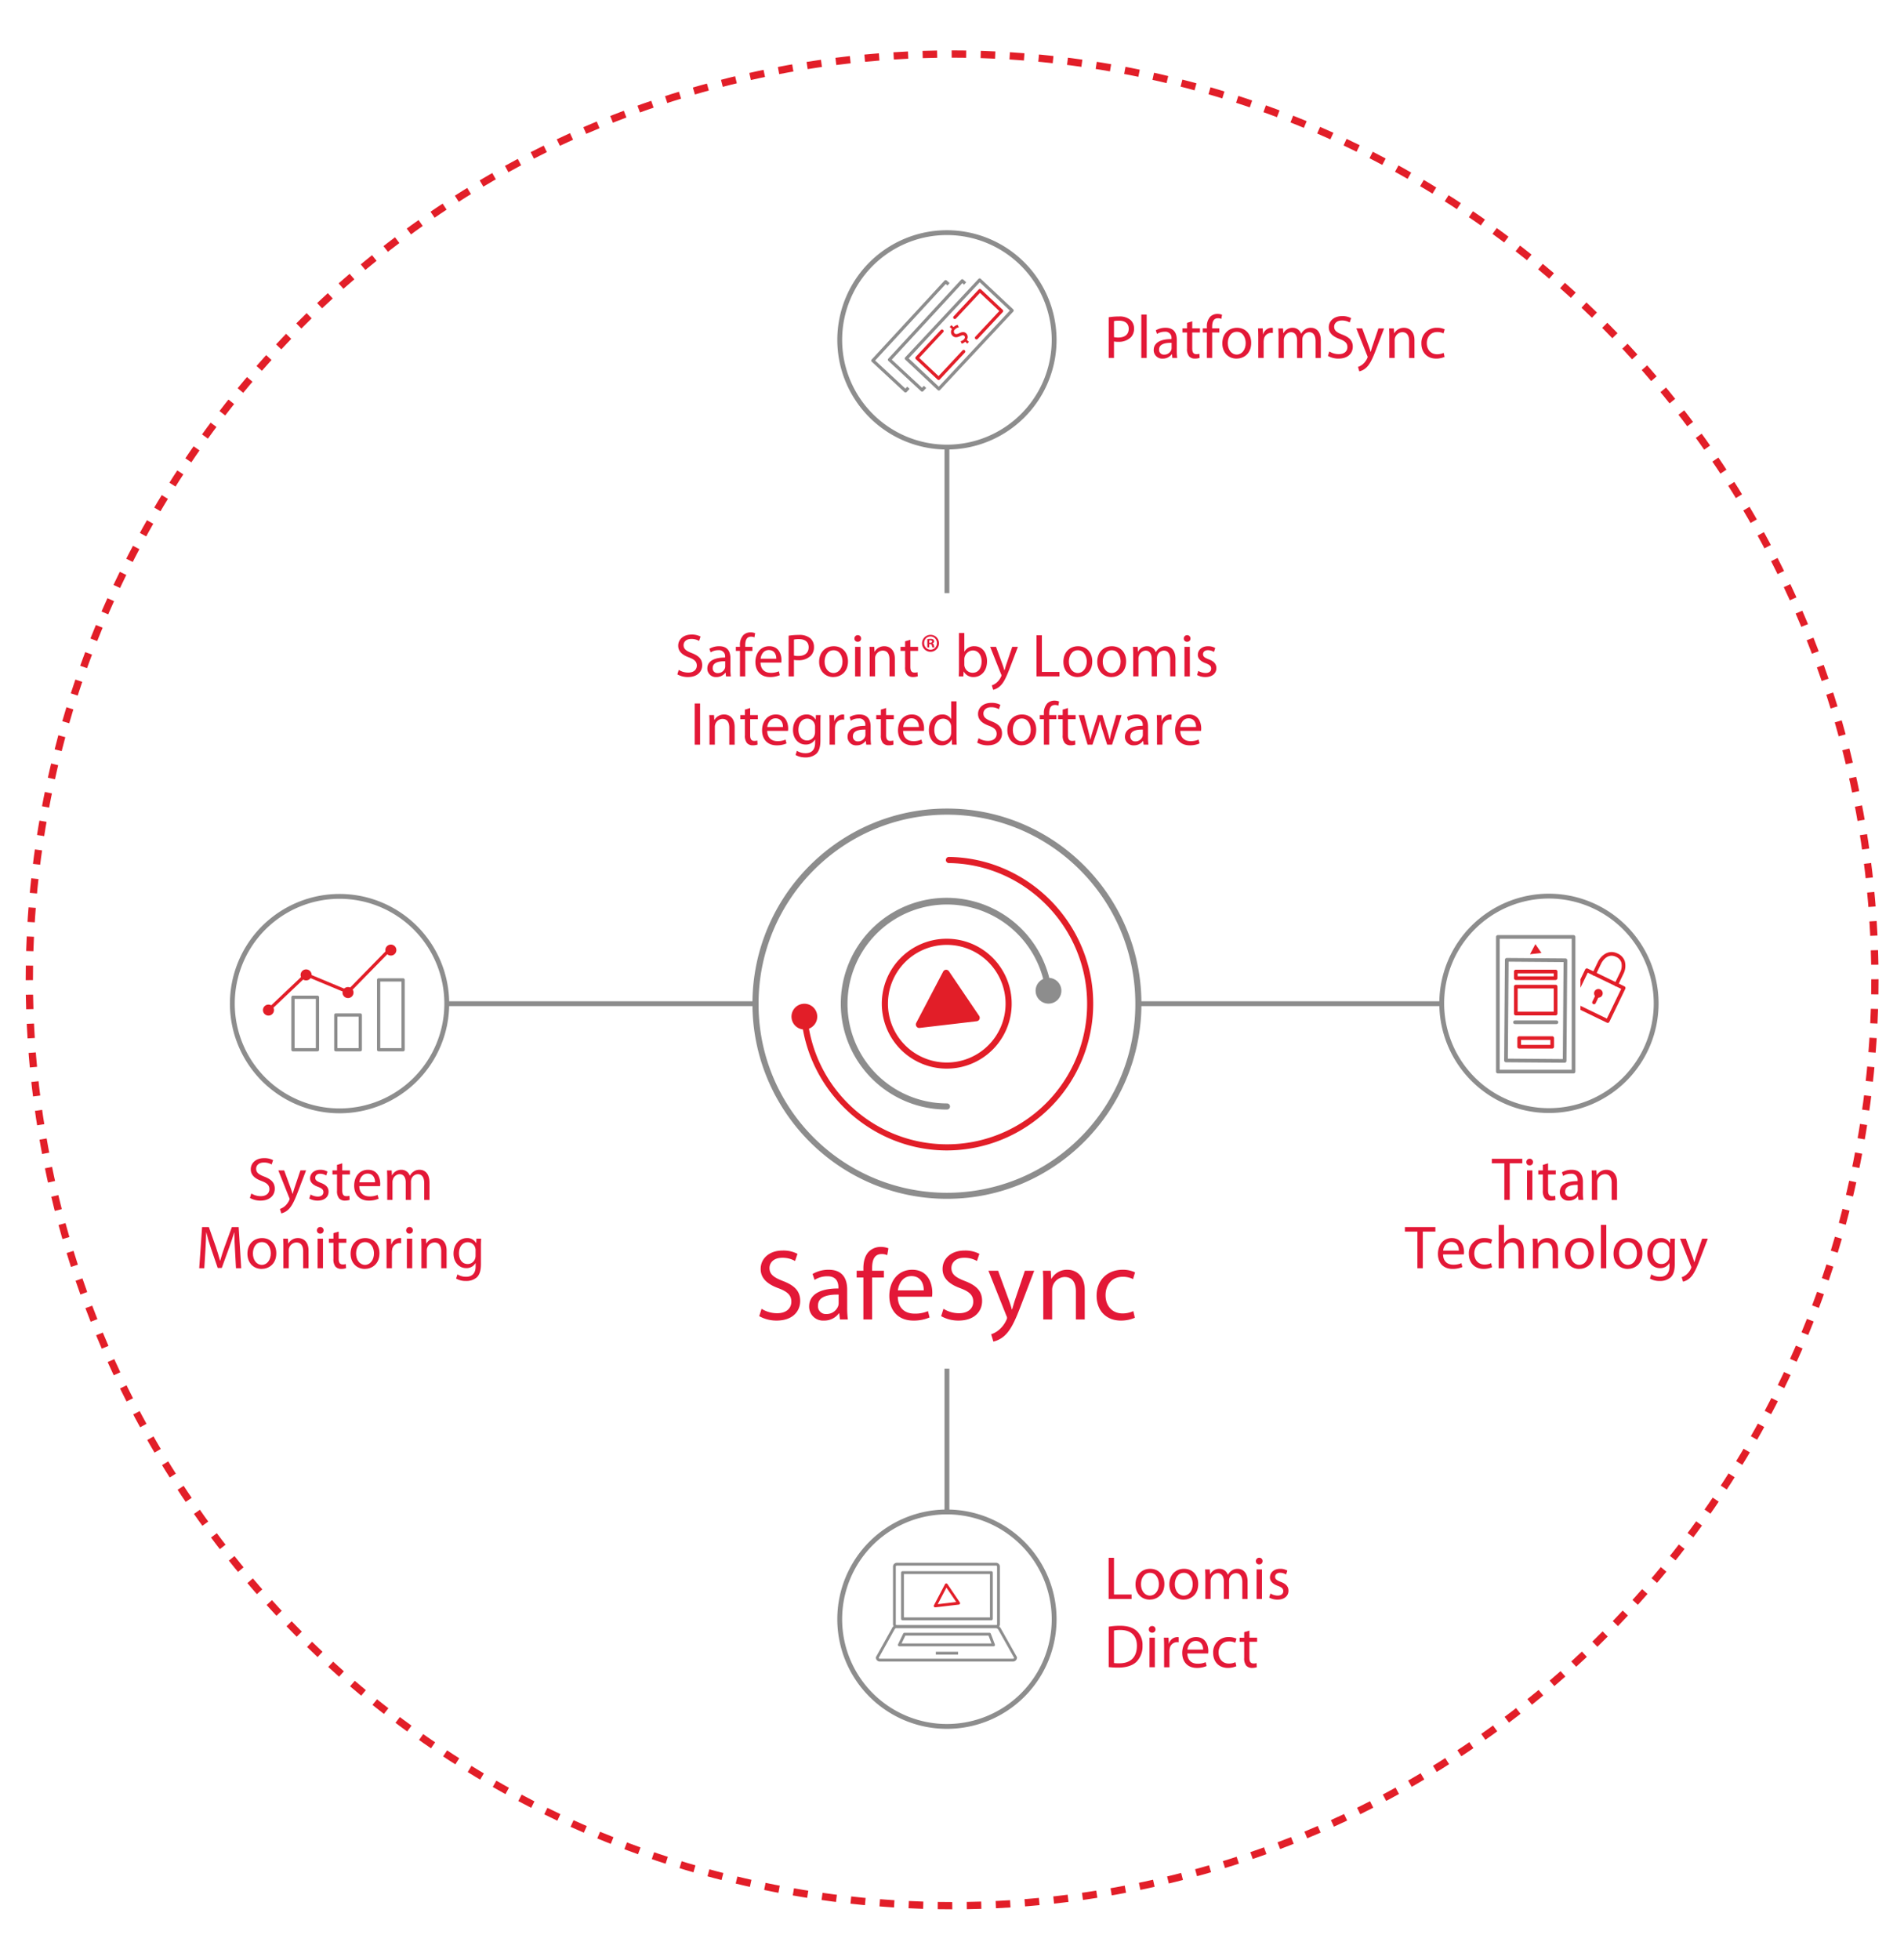 <svg xmlns="http://www.w3.org/2000/svg" xmlns:xlink="http://www.w3.org/1999/xlink" width="787" height="810" viewBox="0 0 787 810"><defs><style>.a{clip-path:url(#b);}.b,.f{fill:none;stroke-miterlimit:10;}.b{stroke:#e21e28;stroke-width:3px;stroke-dasharray:6 6;}.c{fill:#e31837;}.d{fill:#8d8d8d;}.e{fill:#e21e28;}.f{stroke:#8d8d8d;stroke-width:2px;}</style><clipPath id="b"><rect width="787" height="810"/></clipPath></defs><g id="a" class="a"><g transform="translate(-381.918 -58.295)"><ellipse class="b" cx="381.425" cy="382.597" rx="381.425" ry="382.597" transform="translate(394.043 80.63)"/><g transform="translate(695.746 573.587)"><path class="c" d="M493.516,266.169A12.25,12.25,0,0,0,499.963,268c3.7,0,5.865-1.954,5.865-4.78,0-2.582-1.5-4.119-5.283-5.534-4.575-1.663-7.4-4.076-7.4-7.984,0-4.367,3.62-7.61,9.065-7.61a12.543,12.543,0,0,1,6.155,1.372l-1,2.952a10.4,10.4,0,0,0-5.283-1.332c-3.828,0-5.283,2.288-5.283,4.2,0,2.621,1.706,3.908,5.573,5.408,4.738,1.828,7.111,4.116,7.111,8.232,0,4.327-3.16,8.112-9.775,8.112a14.466,14.466,0,0,1-7.151-1.831Z" transform="translate(-492.561 -240.592)"/><path class="c" d="M515.016,260.4a33.733,33.733,0,0,0,.291,4.823h-3.286l-.291-2.536H511.6a7.5,7.5,0,0,1-6.153,3,5.737,5.737,0,0,1-6.155-5.782c0-4.866,4.324-7.527,12.1-7.485V252c0-1.623-.456-4.661-4.572-4.618a9.7,9.7,0,0,0-5.283,1.5l-.83-2.453a13.045,13.045,0,0,1,6.655-1.749c6.152,0,7.65,4.2,7.65,8.2Zm-3.537-5.448c-3.99-.086-8.526.625-8.526,4.532a3.208,3.208,0,0,0,3.412,3.494,5.084,5.084,0,0,0,4.952-3.369,4.193,4.193,0,0,0,.162-1.167Z" transform="translate(-478.669 -235.244)"/><path class="c" d="M508.49,271.584V254.242h-2.784v-2.787h2.784V250.5c0-2.827.668-5.405,2.331-7.028a7,7,0,0,1,4.909-1.871,8.3,8.3,0,0,1,3.118.582l-.5,2.83a5.256,5.256,0,0,0-2.331-.459c-3.117,0-3.908,2.7-3.908,5.822v1.081h4.866v2.787H512.11v17.343Z" transform="translate(-465.451 -241.6)"/><path class="c" d="M513.616,255.829c.08,4.949,3.2,6.985,6.9,6.985a13.1,13.1,0,0,0,5.57-1.038l.668,2.621a16.412,16.412,0,0,1-6.737,1.289c-6.2,0-9.9-4.119-9.9-10.189s3.577-10.816,9.442-10.816c6.612,0,8.317,5.739,8.317,9.441a9,9,0,0,1-.123,1.706Zm10.728-2.621c.04-2.288-.955-5.9-5.074-5.9-3.742,0-5.323,3.369-5.616,5.9Z" transform="translate(-456.349 -235.244)"/><path class="c" d="M518.072,266.169A12.247,12.247,0,0,0,524.515,268c3.7,0,5.865-1.954,5.865-4.78,0-2.582-1.495-4.119-5.28-5.534-4.575-1.663-7.4-4.076-7.4-7.984,0-4.367,3.617-7.61,9.065-7.61a12.52,12.52,0,0,1,6.152,1.372l-1,2.952a10.38,10.38,0,0,0-5.28-1.332c-3.828,0-5.283,2.288-5.283,4.2,0,2.621,1.706,3.908,5.57,5.408,4.741,1.828,7.114,4.116,7.114,8.232,0,4.327-3.164,8.112-9.775,8.112a14.479,14.479,0,0,1-7.154-1.831Z" transform="translate(-441.925 -240.592)"/><path class="c" d="M527.489,244.818l4.367,11.9c.5,1.329,1,2.909,1.329,4.116h.086c.374-1.207.787-2.747,1.286-4.2l3.993-11.812h3.871l-5.491,14.35c-2.621,6.9-4.41,10.4-6.906,12.6a10.358,10.358,0,0,1-4.489,2.327l-.916-3.038a9.56,9.56,0,0,0,3.2-1.788A11.5,11.5,0,0,0,530.9,265.2a2.592,2.592,0,0,0,.294-.873,2.54,2.54,0,0,0-.294-.952l-7.4-18.552Z" transform="translate(-428.762 -234.963)"/><path class="c" d="M531.005,250.546c0-2.119-.04-3.782-.162-5.448h3.24l.211,3.329h.083a7.452,7.452,0,0,1,6.655-3.745c2.784,0,7.111,1.666,7.111,8.569v11.977h-3.66v-11.6c0-3.243-1.206-5.944-4.661-5.944a5.357,5.357,0,0,0-5.154,5.445v12.1h-3.663Z" transform="translate(-413.607 -235.244)"/><path class="c" d="M553.9,264.523a14.184,14.184,0,0,1-5.782,1.164c-6.07,0-10.023-4.119-10.023-10.274,0-6.2,4.242-10.731,10.813-10.731a11.5,11.5,0,0,1,5.074,1.084l-.83,2.787a8.991,8.991,0,0,0-4.245-.959c-4.618,0-7.111,3.451-7.111,7.613,0,4.655,2.992,7.527,6.985,7.527a10.435,10.435,0,0,0,4.493-.959Z" transform="translate(-398.653 -235.244)"/></g><rect class="d" width="9.178" height="1.174" transform="translate(768.737 740.895)"/><g transform="translate(729.01 623.894)"><path class="e" d="M521.335,288.729l-3.6,6.869,7.647-.9ZM516.7,296.9a.582.582,0,0,1-.481-.257.606.606,0,0,1-.034-.606l4.572-8.713a.574.574,0,0,1,.989-.058l5.126,7.573a.6.6,0,0,1,.052.579.579.579,0,0,1-.462.34l-9.7,1.136-.064.006" transform="translate(-477.233 -198.253)"/><path class="d" d="M512.869,304.458h35.57V286.537h-35.57Zm36.149,1.176H512.29a.586.586,0,0,1-.582-.585v-19.1a.587.587,0,0,1,.582-.588h36.728a.584.584,0,0,1,.579.588v19.1a.584.584,0,0,1-.579.585" transform="translate(-486.336 -201.653)"/><g transform="translate(0 59.221)"><path class="d" d="M512.165,285.4a.4.4,0,0,0-.4.4v23.829a.4.4,0,0,0,.4.4h41.07a.394.394,0,0,0,.392-.4V285.8a.394.394,0,0,0-.392-.4Zm41.07,25.8h-41.07a1.563,1.563,0,0,1-1.55-1.574V285.8a1.563,1.563,0,0,1,1.55-1.577h41.07a1.565,1.565,0,0,1,1.55,1.577v23.829a1.565,1.565,0,0,1-1.55,1.574" transform="translate(-488.59 -263.217)"/><path class="d" d="M509.478,306.138a.48.48,0,0,0,.46.355H564.99a.478.478,0,0,0,.456-.355L558.961,294.6a1.432,1.432,0,0,0-1.044-.775H517.008c-.441,0-.686,0-1.109.772Zm55.513,1.531H509.937a1.645,1.645,0,0,1-1.632-1.657.594.594,0,0,1,.073-.291l6.514-11.7a2.11,2.11,0,0,1,2.116-1.369h40.908A2.531,2.531,0,0,1,559.959,294l6.587,11.717a.557.557,0,0,1,.077.291,1.645,1.645,0,0,1-1.632,1.657" transform="translate(-493.354 -245.839)"/><path class="d" d="M512.787,298.081h37.175l-1.231-3.234H514.343Zm38.017,1.173H511.859a.585.585,0,0,1-.521-.845L513.458,294a.577.577,0,0,1,.524-.331h35.151a.581.581,0,0,1,.542.377l1.669,4.407a.593.593,0,0,1-.064.548.577.577,0,0,1-.475.251" transform="translate(-487.222 -243.735)"/><path class="f" d="M592.056,321.816a44.316,44.316,0,1,1-44.316-44.451A44.388,44.388,0,0,1,592.056,321.816Z" transform="translate(-503.423 -277.365)"/></g><line class="f" y2="59.376" transform="translate(44.316)"/></g><g transform="translate(729.013 154.434)"><path class="d" d="M524.072,157.468a.655.655,0,0,1-.45-.178l-13.487-12.522a.654.654,0,0,1-.211-.459.665.665,0,0,1,.175-.478l30.082-32.6a.651.651,0,0,1,.46-.214.679.679,0,0,1,.478.175l1.176,1.1-.9.974-.689-.643-29.182,31.629,12.513,11.616.75-.812.974.9-1.2,1.3a.664.664,0,0,1-.484.211" transform="translate(-490.021 -91.764)"/><path class="d" d="M521.831,157.585a.648.648,0,0,1-.447-.178l-13.49-12.522a.663.663,0,0,1-.034-.937l30.079-32.6a.666.666,0,0,1,.937-.037l1.173,1.093-.9.977-.689-.643-29.182,31.626,12.513,11.619.753-.812.971.9-1.2,1.3a.656.656,0,0,1-.487.214" transform="translate(-494.642 -91.523)"/><path class="d" d="M526.275,157.252a.639.639,0,0,1-.45-.181l-13.411-12.6a.646.646,0,0,1-.208-.462.665.665,0,0,1,.175-.478l30.281-32.413a.662.662,0,0,1,.937-.034l13.41,12.6a.667.667,0,0,1,.031.94l-30.281,32.416a.639.639,0,0,1-.484.208m-12.47-13.3,12.443,11.7,29.375-31.445-12.446-11.7Z" transform="translate(-485.312 -91.995)"/><path class="e" d="M525.306,123.357a2.066,2.066,0,0,0-.251-2.689c-.879-.83-1.954-.49-2.977,0-.873.4-1.391.417-1.795.037a1.125,1.125,0,0,1,.125-1.635,2.979,2.979,0,0,1,1.467-.857l.169-.04-.511-1-.1.018a3.5,3.5,0,0,0-1.59.913l-.879-.821-.692.744.913.857a2.2,2.2,0,0,0,.272,2.824c.772.726,1.666.775,2.98.165,1.06-.481,1.47-.518,1.84-.171.3.279.441.818-.122,1.424a2.7,2.7,0,0,1-1.255.778l-.147.046.487,1,.11-.034a3.223,3.223,0,0,0,1.317-.784l.842.793.683-.735Z" transform="translate(-472.801 -79.059)"/><path class="e" d="M528.361,133.187a.648.648,0,0,1-.447-.178.664.664,0,0,1-.031-.94l9.916-10.614-8-7.521-9.919,10.617a.656.656,0,0,1-.934.031.666.666,0,0,1-.031-.937l10.372-11.1a.659.659,0,0,1,.934-.031l8.967,8.428a.662.662,0,0,1,.031.94l-10.369,11.1a.668.668,0,0,1-.49.208" transform="translate(-471.838 -89.055)"/><path class="e" d="M524.662,117.8a.638.638,0,0,1,.447.181.657.657,0,0,1,.031.937l-9.916,10.617,8,7.518,9.916-10.617a.664.664,0,0,1,.968.91l-10.372,11.1a.659.659,0,0,1-.934.031l-8.967-8.425a.67.67,0,0,1-.031-.94l10.369-11.1a.66.66,0,0,1,.49-.211" transform="translate(-482.385 -77.768)"/><path class="f" d="M592.05,149.184a44.313,44.313,0,1,1-44.313-44.454A44.382,44.382,0,0,1,592.05,149.184Z" transform="translate(-503.424 -104.73)"/><line class="f" y2="59.376" transform="translate(44.313 89.592)"/></g><g transform="translate(840.16 702.044)"><path class="c" d="M539.718,283.553h2.217v15.165H549.2v1.844h-9.484Z" transform="translate(-539.718 -283.532)"/><path class="c" d="M555.28,291.294c0,4.517-3.154,6.486-6.082,6.486-3.28,0-5.852-2.422-5.852-6.284,0-4.064,2.7-6.459,6.054-6.459C552.907,285.037,555.28,287.585,555.28,291.294Zm-9.665.129c0,2.674,1.513,4.692,3.684,4.692,2.119,0,3.709-1.994,3.709-4.744,0-2.07-1.035-4.667-3.656-4.667C546.751,286.7,545.615,289.125,545.615,291.422Z" transform="translate(-532.236 -280.471)"/><path class="c" d="M559.85,291.294c0,4.517-3.157,6.486-6.085,6.486-3.28,0-5.852-2.422-5.852-6.284,0-4.064,2.7-6.459,6.057-6.459C557.474,285.037,559.85,287.585,559.85,291.294Zm-9.668.129c0,2.674,1.513,4.692,3.684,4.692,2.122,0,3.709-1.994,3.709-4.744,0-2.07-1.035-4.667-3.656-4.667C551.318,286.7,550.182,289.125,550.182,291.422Z" transform="translate(-522.817 -280.471)"/><path class="c" d="M552.84,288.6c0-1.289-.052-2.3-.1-3.307h1.945l.1,1.994h.076a4.214,4.214,0,0,1,3.859-2.245,3.6,3.6,0,0,1,3.433,2.447h.049a4.829,4.829,0,0,1,1.387-1.589,4.1,4.1,0,0,1,2.677-.857c1.638,0,4.039,1.057,4.039,5.3V297.5h-2.171v-6.887c0-2.373-.882-3.761-2.652-3.761a2.922,2.922,0,0,0-2.649,1.994,3.775,3.775,0,0,0-.174,1.109V297.5h-2.171v-7.319c0-1.942-.857-3.329-2.548-3.329a3.061,3.061,0,0,0-2.75,2.22,2.928,2.928,0,0,0-.174,1.087V297.5H552.84Z" transform="translate(-512.869 -280.471)"/><path class="c" d="M562.346,284.933a1.324,1.324,0,0,1-1.415,1.36,1.3,1.3,0,0,1-1.335-1.36,1.352,1.352,0,0,1,1.387-1.387A1.331,1.331,0,0,1,562.346,284.933Zm-2.472,15.643V288.363h2.217v12.213Z" transform="translate(-498.721 -283.546)"/><path class="c" d="M561.918,295.256a6.289,6.289,0,0,0,2.949.857c1.589,0,2.349-.784,2.349-1.819,0-1.06-.631-1.614-2.245-2.217-2.224-.808-3.259-2-3.259-3.457,0-1.969,1.617-3.583,4.214-3.583a5.677,5.677,0,0,1,2.98.756l-.53,1.614a4.762,4.762,0,0,0-2.5-.732c-1.311,0-2.021.756-2.021,1.666,0,1.011.71,1.464,2.3,2.092,2.1.784,3.206,1.844,3.206,3.663,0,2.171-1.69,3.684-4.542,3.684a6.956,6.956,0,0,1-3.433-.857Z" transform="translate(-495.032 -280.471)"/><path class="c" d="M539.726,293.1a28.555,28.555,0,0,1,4.667-.377c3.154,0,5.4.756,6.891,2.122a7.762,7.762,0,0,1,2.422,6.107,9.093,9.093,0,0,1-2.45,6.609c-1.614,1.589-4.238,2.45-7.546,2.45a35.11,35.11,0,0,1-3.984-.205Zm2.193,15.039a17.477,17.477,0,0,0,2.223.1c4.719,0,7.239-2.625,7.239-7.218.028-4.012-2.245-6.56-6.887-6.56a12.552,12.552,0,0,0-2.575.227Z" transform="translate(-539.702 -264.611)"/><path class="c" d="M547.893,294.15a1.324,1.324,0,0,1-1.415,1.36,1.3,1.3,0,0,1-1.335-1.36,1.353,1.353,0,0,1,1.387-1.39A1.335,1.335,0,0,1,547.893,294.15Zm-2.474,15.643V297.58h2.22v12.213Z" transform="translate(-528.529 -264.543)"/><path class="c" d="M547.272,298.313c0-1.439-.027-2.674-.1-3.81h1.945l.1,2.422h.073a3.692,3.692,0,0,1,3.409-2.674,4.235,4.235,0,0,1,.606.049V296.4a3.372,3.372,0,0,0-.759-.052,3.09,3.09,0,0,0-2.977,2.827,6.852,6.852,0,0,0-.077,1.035v6.511h-2.22Z" transform="translate(-524.347 -261.466)"/><path class="c" d="M551.772,301.014c.049,3,1.942,4.238,4.19,4.238a7.906,7.906,0,0,0,3.381-.631l.4,1.589a9.976,9.976,0,0,1-4.088.784c-3.757,0-6.005-2.5-6.005-6.183s2.168-6.56,5.727-6.56c4.015,0,5.047,3.479,5.047,5.727a5.272,5.272,0,0,1-.077,1.035Zm6.511-1.589c.025-1.39-.582-3.586-3.078-3.586-2.269,0-3.231,2.046-3.405,3.586Z" transform="translate(-519.228 -261.466)"/><path class="c" d="M563.414,306.287a8.61,8.61,0,0,1-3.507.707c-3.687,0-6.082-2.5-6.082-6.232a6.224,6.224,0,0,1,6.56-6.511,7.068,7.068,0,0,1,3.081.652l-.505,1.694a5.439,5.439,0,0,0-2.575-.579c-2.8,0-4.312,2.092-4.312,4.618,0,2.823,1.813,4.566,4.235,4.566a6.339,6.339,0,0,0,2.725-.582Z" transform="translate(-510.624 -261.466)"/><path class="c" d="M561.456,293.378v2.928h3.179V298h-3.179v6.587c0,1.513.429,2.37,1.666,2.37a4.062,4.062,0,0,0,1.289-.153l.1,1.694a6.1,6.1,0,0,1-1.969.3,3.166,3.166,0,0,1-2.395-.934,4.771,4.771,0,0,1-.858-3.206V298H557.4v-1.69h1.892v-2.272Z" transform="translate(-503.261 -263.268)"/></g><g transform="translate(840.185 188.019)"><path class="c" d="M539.726,116.372a25.335,25.335,0,0,1,4.214-.328,6.973,6.973,0,0,1,4.768,1.412,4.656,4.656,0,0,1,1.491,3.559,5,5,0,0,1-1.314,3.632,7.081,7.081,0,0,1-5.2,1.868,7.633,7.633,0,0,1-1.77-.15v6.811h-2.193Zm2.193,8.2a7.443,7.443,0,0,0,1.819.175c2.649,0,4.266-1.311,4.266-3.608,0-2.272-1.617-3.356-4.015-3.356a9.228,9.228,0,0,0-2.07.178Z" transform="translate(-539.726 -114.981)"/><path class="c" d="M544.129,115.788h2.22V133.7h-2.22Z" transform="translate(-530.645 -115.509)"/><path class="c" d="M555.341,127.107a20.6,20.6,0,0,0,.178,2.925h-2l-.175-1.537h-.077a4.548,4.548,0,0,1-3.736,1.816A3.48,3.48,0,0,1,545.8,126.8c0-2.952,2.625-4.569,7.344-4.542v-.254a2.5,2.5,0,0,0-2.778-2.8,5.891,5.891,0,0,0-3.2.906l-.505-1.488a7.913,7.913,0,0,1,4.036-1.06c3.736,0,4.646,2.548,4.646,4.97ZM553.2,123.8c-2.422-.049-5.176.38-5.176,2.75a1.945,1.945,0,0,0,2.07,2.119,3.086,3.086,0,0,0,3-2.043,2.6,2.6,0,0,0,.1-.707Z" transform="translate(-527.195 -111.838)"/><path class="c" d="M553.739,116.694v2.931h3.179v1.687h-3.179V127.9c0,1.513.432,2.373,1.666,2.373a4.159,4.159,0,0,0,1.289-.153l.1,1.69a6.08,6.08,0,0,1-1.969.3,3.171,3.171,0,0,1-2.395-.934,4.763,4.763,0,0,1-.857-3.2v-6.664h-1.893v-1.687h1.893v-2.272Z" transform="translate(-519.201 -113.641)"/><path class="c" d="M554.115,133.891V123.368h-1.69v-1.687h1.69V121.1a5.865,5.865,0,0,1,1.412-4.266A4.256,4.256,0,0,1,558.5,115.7a5.012,5.012,0,0,1,1.893.355l-.3,1.715a3.268,3.268,0,0,0-1.415-.279c-1.893,0-2.373,1.641-2.373,3.534v.658h2.952v1.687h-2.952v10.522Z" transform="translate(-513.537 -115.697)"/><path class="c" d="M567,123.825c0,4.517-3.154,6.486-6.082,6.486-3.283,0-5.852-2.422-5.852-6.284,0-4.061,2.695-6.459,6.054-6.459C564.623,117.568,567,120.116,567,123.825Zm-9.665.126c0,2.677,1.513,4.695,3.684,4.695,2.119,0,3.709-1.994,3.709-4.744,0-2.067-1.035-4.67-3.66-4.67C558.467,119.231,557.331,121.653,557.331,123.95Z" transform="translate(-508.097 -111.838)"/><path class="c" d="M559.986,121.632c0-1.439-.025-2.677-.1-3.81h1.945l.1,2.422H562a3.7,3.7,0,0,1,3.405-2.677,4.634,4.634,0,0,1,.606.049v2.095a3.548,3.548,0,0,0-.757-.049,3.09,3.09,0,0,0-2.977,2.824,6.475,6.475,0,0,0-.077,1.035v6.511h-2.22Z" transform="translate(-498.15 -111.838)"/><path class="c" d="M562.723,121.127c0-1.286-.049-2.3-.1-3.3h1.945l.1,1.991h.074a4.222,4.222,0,0,1,3.862-2.245,3.6,3.6,0,0,1,3.43,2.447h.052a4.863,4.863,0,0,1,1.387-1.589,4.106,4.106,0,0,1,2.677-.857c1.638,0,4.036,1.06,4.036,5.3v7.166h-2.171v-6.887c0-2.373-.882-3.761-2.649-3.761a2.918,2.918,0,0,0-2.649,1.994,3.784,3.784,0,0,0-.178,1.109v7.546H570.37v-7.316c0-1.945-.857-3.332-2.551-3.332a3.06,3.06,0,0,0-2.747,2.22,2.918,2.918,0,0,0-.178,1.084v7.344h-2.171Z" transform="translate(-492.505 -111.838)"/><path class="c" d="M569.9,130.6a7.453,7.453,0,0,0,3.911,1.112c2.248,0,3.559-1.188,3.559-2.9,0-1.565-.91-2.5-3.206-3.356-2.775-1.008-4.49-2.474-4.49-4.845,0-2.649,2.2-4.618,5.5-4.618a7.613,7.613,0,0,1,3.733.833l-.606,1.792a6.3,6.3,0,0,0-3.2-.805c-2.324,0-3.206,1.387-3.206,2.548,0,1.589,1.035,2.37,3.384,3.28,2.875,1.109,4.312,2.5,4.312,4.995,0,2.624-1.917,4.921-5.929,4.921a8.781,8.781,0,0,1-4.343-1.112Z" transform="translate(-478.699 -115.084)"/><path class="c" d="M575.573,117.651l2.652,7.215c.3.808.6,1.767.805,2.5h.052c.227-.729.478-1.663.781-2.548l2.422-7.163h2.346l-3.329,8.7c-1.589,4.189-2.676,6.309-4.189,7.644a6.28,6.28,0,0,1-2.726,1.415l-.554-1.841a5.913,5.913,0,0,0,1.942-1.087,6.978,6.978,0,0,0,1.868-2.471,1.619,1.619,0,0,0,.178-.53,1.568,1.568,0,0,0-.178-.582l-4.493-11.251Z" transform="translate(-470.79 -111.667)"/><path class="c" d="M577.673,121.127c0-1.286-.028-2.3-.1-3.3h1.969l.129,2.018h.049a4.522,4.522,0,0,1,4.036-2.272c1.693,0,4.315,1.011,4.315,5.2v7.267h-2.22v-7.041c0-1.966-.732-3.608-2.823-3.608a3.26,3.26,0,0,0-3.133,3.3v7.344h-2.217Z" transform="translate(-461.678 -111.838)"/><path class="c" d="M591.521,129.6a8.576,8.576,0,0,1-3.51.707c-3.684,0-6.079-2.5-6.079-6.235a6.221,6.221,0,0,1,6.557-6.508,7,7,0,0,1,3.081.655l-.505,1.69a5.43,5.43,0,0,0-2.576-.579c-2.8,0-4.312,2.095-4.312,4.615,0,2.827,1.816,4.569,4.239,4.569a6.323,6.323,0,0,0,2.722-.582Z" transform="translate(-452.679 -111.838)"/></g><g transform="translate(661.888 319.618)"><path class="c" d="M482.084,173.576A7.463,7.463,0,0,0,486,174.688c2.245,0,3.559-1.185,3.559-2.9,0-1.565-.91-2.5-3.206-3.356-2.775-1.008-4.489-2.471-4.489-4.845,0-2.649,2.2-4.618,5.5-4.618a7.625,7.625,0,0,1,3.736.833l-.609,1.792a6.277,6.277,0,0,0-3.2-.805c-2.324,0-3.206,1.387-3.206,2.548,0,1.589,1.035,2.37,3.381,3.28,2.876,1.109,4.312,2.5,4.312,4.995,0,2.624-1.917,4.921-5.926,4.921a8.814,8.814,0,0,1-4.342-1.109Z" transform="translate(-481.505 -158.059)"/><path class="c" d="M495.094,170.075a20.527,20.527,0,0,0,.178,2.928h-2l-.174-1.537h-.077a4.549,4.549,0,0,1-3.736,1.816,3.48,3.48,0,0,1-3.733-3.506c0-2.952,2.625-4.566,7.344-4.545v-.251a2.5,2.5,0,0,0-2.778-2.8,5.892,5.892,0,0,0-3.2.906l-.505-1.488a7.913,7.913,0,0,1,4.036-1.06c3.736,0,4.646,2.548,4.646,4.97Zm-2.144-3.3c-2.422-.049-5.175.38-5.175,2.75a1.948,1.948,0,0,0,2.07,2.122,3.088,3.088,0,0,0,3-2.046,2.587,2.587,0,0,0,.1-.707Z" transform="translate(-473.154 -154.812)"/><path class="c" d="M491.094,176.86V166.337H489.4v-1.69h1.69v-.579a5.879,5.879,0,0,1,1.412-4.266,4.261,4.261,0,0,1,2.98-1.133,5.045,5.045,0,0,1,1.893.352l-.3,1.715a3.264,3.264,0,0,0-1.415-.276c-1.892,0-2.37,1.638-2.37,3.531v.655h2.952v1.69H493.29V176.86Z" transform="translate(-465.214 -158.669)"/><path class="c" d="M494.159,167.3c.052,3,1.945,4.238,4.192,4.238a7.916,7.916,0,0,0,3.381-.631l.4,1.589a9.926,9.926,0,0,1-4.088.784c-3.761,0-6.005-2.5-6.005-6.183s2.168-6.56,5.727-6.56c4.012,0,5.047,3.482,5.047,5.727a5.256,5.256,0,0,1-.077,1.035Zm6.511-1.589c.028-1.387-.579-3.583-3.078-3.583-2.272,0-3.228,2.046-3.405,3.583Z" transform="translate(-459.771 -154.812)"/><path class="c" d="M496.527,159.343a25.391,25.391,0,0,1,4.214-.328,6.987,6.987,0,0,1,4.771,1.412A4.659,4.659,0,0,1,507,163.985a5,5,0,0,1-1.311,3.632,7.094,7.094,0,0,1-5.2,1.868,7.6,7.6,0,0,1-1.767-.15v6.811h-2.2Zm2.2,8.2a7.411,7.411,0,0,0,1.819.178c2.649,0,4.263-1.314,4.263-3.611,0-2.269-1.614-3.356-4.012-3.356a9.209,9.209,0,0,0-2.07.178Z" transform="translate(-450.523 -157.955)"/><path class="c" d="M512.576,166.8c0,4.514-3.154,6.483-6.082,6.483-3.283,0-5.852-2.422-5.852-6.281,0-4.064,2.7-6.462,6.055-6.462C510.2,160.539,512.576,163.087,512.576,166.8Zm-9.665.126c0,2.673,1.513,4.692,3.684,4.692,2.119,0,3.709-1.994,3.709-4.744,0-2.067-1.035-4.667-3.657-4.667C504.048,162.2,502.911,164.627,502.911,166.924Z" transform="translate(-442.036 -154.812)"/><path class="c" d="M508.16,160.437a1.326,1.326,0,0,1-1.415,1.363,1.306,1.306,0,0,1-1.338-1.363,1.356,1.356,0,0,1,1.387-1.39A1.336,1.336,0,0,1,508.16,160.437Zm-2.474,15.643V163.867h2.22V176.08Z" transform="translate(-432.209 -157.889)"/><path class="c" d="M507.537,164.1c0-1.289-.024-2.3-.1-3.307H509.4l.126,2.018h.052a4.527,4.527,0,0,1,4.036-2.269c1.693,0,4.315,1.011,4.315,5.2V173h-2.217v-7.037c0-1.969-.735-3.611-2.827-3.611a3.264,3.264,0,0,0-3.133,3.307V173h-2.217Z" transform="translate(-428.024 -154.812)"/><path class="c" d="M515.693,159.666v2.925h3.179v1.69h-3.179v6.587c0,1.513.432,2.373,1.666,2.373a4.122,4.122,0,0,0,1.286-.153l.1,1.69a5.994,5.994,0,0,1-1.966.3,3.162,3.162,0,0,1-2.4-.934,4.763,4.763,0,0,1-.857-3.2v-6.664h-1.893v-1.69h1.893v-2.269Z" transform="translate(-419.371 -156.613)"/><path class="c" d="M521.539,162.417a3.5,3.5,0,1,1-3.47-3.412A3.432,3.432,0,0,1,521.539,162.417Zm-6.134,0a2.655,2.655,0,0,0,2.664,2.722,2.607,2.607,0,0,0,2.6-2.7,2.633,2.633,0,1,0-5.261-.021Zm2.1,1.767h-.79v-3.409a9.035,9.035,0,0,1,1.311-.1,1.829,1.829,0,0,1,1.167.269.868.868,0,0,1,.352.729.881.881,0,0,1-.707.809v.043c.334.1.5.377.6.83a3.131,3.131,0,0,0,.248.833h-.833a2.861,2.861,0,0,1-.269-.833c-.061-.352-.267-.518-.7-.518h-.377Zm.021-1.914h.374c.438,0,.793-.144.793-.5,0-.312-.233-.521-.732-.521a1.835,1.835,0,0,0-.435.043Z" transform="translate(-413.389 -157.976)"/><path class="c" d="M519.589,158.759h2.2v7.671h.052A4.529,4.529,0,0,1,526,164.21c3.053,0,5.176,2.523,5.176,6.207,0,4.364-2.778,6.535-5.5,6.535a4.439,4.439,0,0,1-4.113-2.269h-.052l-.125,1.991h-1.893c.052-.83.1-2.067.1-3.151Zm2.2,13.021a2.8,2.8,0,0,0,.1.808,3.408,3.408,0,0,0,3.332,2.6c2.346,0,3.709-1.893,3.709-4.692,0-2.447-1.262-4.542-3.66-4.542a3.685,3.685,0,0,0-3.482,3.657Z" transform="translate(-403.168 -158.483)"/><path class="c" d="M526.15,160.621l2.649,7.218c.3.809.6,1.767.805,2.5h.052c.227-.732.478-1.666.781-2.548l2.422-7.169h2.349l-3.332,8.706c-1.589,4.189-2.673,6.309-4.189,7.647a6.282,6.282,0,0,1-2.726,1.412l-.554-1.84a5.858,5.858,0,0,0,1.941-1.087,6.975,6.975,0,0,0,1.868-2.471.952.952,0,0,0,0-1.109l-4.489-11.257Z" transform="translate(-394.423 -154.643)"/><path class="c" d="M529.984,159.056h2.22v15.165h7.267v1.841h-9.487Z" transform="translate(-381.521 -157.871)"/><path class="c" d="M545.549,166.8c0,4.514-3.157,6.483-6.085,6.483-3.28,0-5.852-2.422-5.852-6.281,0-4.064,2.7-6.462,6.057-6.462C543.173,160.539,545.549,163.087,545.549,166.8Zm-9.665.126c0,2.673,1.513,4.692,3.684,4.692,2.119,0,3.709-1.994,3.709-4.744,0-2.067-1.035-4.667-3.659-4.667C537.02,162.2,535.884,164.627,535.884,166.924Z" transform="translate(-374.039 -154.812)"/><path class="c" d="M550.115,166.8c0,4.514-3.154,6.483-6.082,6.483-3.28,0-5.852-2.422-5.852-6.281,0-4.064,2.7-6.462,6.055-6.462C547.742,160.539,550.115,163.087,550.115,166.8Zm-9.665.126c0,2.673,1.513,4.692,3.684,4.692,2.119,0,3.709-1.994,3.709-4.744,0-2.067-1.035-4.667-3.657-4.667C541.587,162.2,540.45,164.627,540.45,166.924Z" transform="translate(-364.615 -154.812)"/><path class="c" d="M543.1,164.1c0-1.289-.049-2.3-.1-3.307h1.945l.1,2h.073a4.219,4.219,0,0,1,3.862-2.248,3.6,3.6,0,0,1,3.43,2.45h.052a4.873,4.873,0,0,1,1.387-1.592,4.1,4.1,0,0,1,2.676-.857c1.638,0,4.036,1.06,4.036,5.3V173h-2.171v-6.887c0-2.37-.882-3.761-2.649-3.761a2.919,2.919,0,0,0-2.649,1.994,3.789,3.789,0,0,0-.177,1.112V173h-2.168v-7.316c0-1.942-.857-3.332-2.551-3.332a3.06,3.06,0,0,0-2.747,2.223,2.9,2.9,0,0,0-.177,1.084V173H543.1Z" transform="translate(-354.67 -154.812)"/><path class="c" d="M552.616,160.437A1.326,1.326,0,0,1,551.2,161.8a1.306,1.306,0,0,1-1.338-1.363,1.356,1.356,0,0,1,1.387-1.39A1.336,1.336,0,0,1,552.616,160.437Zm-2.474,15.643V163.867h2.22V176.08Z" transform="translate(-340.522 -157.889)"/><path class="c" d="M552.182,170.758a6.267,6.267,0,0,0,2.952.857c1.589,0,2.349-.781,2.349-1.816,0-1.06-.631-1.614-2.248-2.22-2.221-.808-3.256-1.994-3.256-3.457,0-1.966,1.614-3.583,4.214-3.583a5.663,5.663,0,0,1,2.977.756l-.527,1.617a4.755,4.755,0,0,0-2.5-.732c-1.311,0-2.018.756-2.018,1.663,0,1.011.707,1.464,2.3,2.095,2.095.784,3.206,1.844,3.206,3.66,0,2.171-1.693,3.684-4.545,3.684a6.954,6.954,0,0,1-3.43-.857Z" transform="translate(-336.832 -154.812)"/><path class="c" d="M486.068,168.271v17.006h-2.217V168.271Z" transform="translate(-476.667 -138.866)"/><path class="c" d="M485.914,173.313c0-1.289-.024-2.3-.1-3.307h1.966l.126,2.018h.052a4.527,4.527,0,0,1,4.036-2.269c1.693,0,4.315,1.011,4.315,5.2v7.267h-2.217v-7.037c0-1.969-.735-3.611-2.827-3.611a3.206,3.206,0,0,0-2.98,2.272,3.173,3.173,0,0,0-.153,1.032v7.344h-2.217Z" transform="translate(-472.62 -135.807)"/><path class="c" d="M494.071,168.88v2.928h3.179v1.69h-3.179v6.587c0,1.513.432,2.373,1.666,2.373a4.158,4.158,0,0,0,1.289-.153l.1,1.69a6.081,6.081,0,0,1-1.969.3,3.172,3.172,0,0,1-2.4-.934,4.764,4.764,0,0,1-.857-3.2V173.5H490.01v-1.69H491.9v-2.269Z" transform="translate(-463.964 -137.61)"/><path class="c" d="M495.064,176.516c.049,3,1.942,4.238,4.19,4.238a7.906,7.906,0,0,0,3.381-.631l.4,1.589a9.926,9.926,0,0,1-4.088.784c-3.758,0-6.005-2.5-6.005-6.183s2.168-6.56,5.727-6.56c4.012,0,5.047,3.482,5.047,5.727a5.255,5.255,0,0,1-.077,1.035Zm6.511-1.589c.024-1.387-.582-3.583-3.078-3.583-2.272,0-3.231,2.046-3.405,3.583Z" transform="translate(-457.911 -135.807)"/><path class="c" d="M508.445,180.427c0,2.827-.579,4.517-1.739,5.6a6.7,6.7,0,0,1-4.468,1.467,7.887,7.887,0,0,1-4.061-1.011l.557-1.718a6.608,6.608,0,0,0,3.58.986c2.272,0,3.938-1.188,3.938-4.29v-1.338H506.2a4.325,4.325,0,0,1-3.886,2.046c-3.029,0-5.2-2.576-5.2-5.956,0-4.137,2.7-6.459,5.525-6.459a4.083,4.083,0,0,1,3.813,2.095h.049l.077-1.844h1.969c-.08.857-.1,1.868-.1,3.332Zm-2.217-5.6a2.887,2.887,0,0,0-.129-.983,3.169,3.169,0,0,0-3.1-2.373c-2.119,0-3.632,1.792-3.632,4.618,0,2.4,1.234,4.391,3.6,4.391a3.2,3.2,0,0,0,3.078-2.272,3.775,3.775,0,0,0,.181-1.185Z" transform="translate(-449.307 -135.807)"/><path class="c" d="M502.125,173.818c0-1.439-.024-2.677-.1-3.813h1.945l.1,2.422h.077a3.7,3.7,0,0,1,3.406-2.673,4.1,4.1,0,0,1,.6.052V171.9a3.521,3.521,0,0,0-.757-.049,3.087,3.087,0,0,0-2.974,2.824,6.485,6.485,0,0,0-.08,1.035v6.511h-2.217Z" transform="translate(-439.192 -135.807)"/><path class="c" d="M514.019,179.29a20.608,20.608,0,0,0,.174,2.928H512.2l-.178-1.537h-.074a4.553,4.553,0,0,1-3.736,1.816,3.48,3.48,0,0,1-3.733-3.506c0-2.952,2.625-4.569,7.344-4.545v-.251a2.5,2.5,0,0,0-2.775-2.8,5.9,5.9,0,0,0-3.206.906l-.505-1.488a7.9,7.9,0,0,1,4.036-1.06c3.736,0,4.646,2.548,4.646,4.97Zm-2.147-3.3c-2.422-.049-5.172.38-5.172,2.75a1.948,1.948,0,0,0,2.07,2.122,3.081,3.081,0,0,0,3-2.046,2.471,2.471,0,0,0,.1-.707Z" transform="translate(-434.123 -135.807)"/><path class="c" d="M512.418,168.88v2.928H515.6v1.69h-3.179v6.587c0,1.513.429,2.373,1.666,2.373a4.123,4.123,0,0,0,1.286-.153l.1,1.69a6.1,6.1,0,0,1-1.969.3,3.166,3.166,0,0,1-2.395-.934,4.764,4.764,0,0,1-.857-3.2V173.5h-1.9v-1.69h1.9v-2.269Z" transform="translate(-426.131 -137.61)"/><path class="c" d="M513.406,176.516c.052,3,1.945,4.238,4.193,4.238a7.916,7.916,0,0,0,3.381-.631l.4,1.589a9.925,9.925,0,0,1-4.088.784c-3.761,0-6.005-2.5-6.005-6.183s2.168-6.56,5.727-6.56c4.015,0,5.047,3.482,5.047,5.727a5.263,5.263,0,0,1-.076,1.035Zm6.511-1.589c.028-1.387-.578-3.583-3.074-3.583-2.272,0-3.231,2.046-3.409,3.583Z" transform="translate(-420.076 -135.807)"/><path class="c" d="M526.867,167.974v14.764c0,1.084.049,2.318.1,3.151H525l-.1-2.119h-.074a4.413,4.413,0,0,1-4.113,2.4c-2.955,0-5.249-2.5-5.249-6.207-.028-4.061,2.52-6.535,5.476-6.535a4.085,4.085,0,0,1,3.681,1.844h.052v-7.295Zm-2.2,10.676a4.068,4.068,0,0,0-.1-.937,3.274,3.274,0,0,0-3.206-2.548c-2.3,0-3.66,2.021-3.66,4.695,0,2.474,1.237,4.517,3.607,4.517a3.37,3.37,0,0,0,3.259-2.649,3.989,3.989,0,0,0,.1-.962Z" transform="translate(-411.472 -139.478)"/><path class="c" d="M522.554,182.791a7.451,7.451,0,0,0,3.911,1.112c2.248,0,3.562-1.188,3.562-2.9,0-1.565-.91-2.5-3.206-3.356-2.778-1.008-4.492-2.471-4.492-4.845,0-2.649,2.2-4.618,5.5-4.618a7.613,7.613,0,0,1,3.733.833l-.606,1.792a6.3,6.3,0,0,0-3.2-.805c-2.321,0-3.206,1.387-3.206,2.548,0,1.589,1.035,2.37,3.384,3.28,2.876,1.109,4.312,2.5,4.312,4.995,0,2.624-1.917,4.921-5.926,4.921a8.762,8.762,0,0,1-4.343-1.112Z" transform="translate(-398.039 -139.053)"/><path class="c" d="M537.982,176.011c0,4.517-3.154,6.486-6.082,6.486-3.28,0-5.852-2.422-5.852-6.284,0-4.061,2.7-6.459,6.055-6.459C535.609,169.754,537.982,172.3,537.982,176.011Zm-9.665.129c0,2.673,1.513,4.692,3.684,4.692,2.122,0,3.709-1.994,3.709-4.744,0-2.067-1.035-4.667-3.657-4.667C529.453,171.42,528.317,173.842,528.317,176.139Z" transform="translate(-389.639 -135.807)"/><path class="c" d="M532.118,186.077V175.554h-1.691v-1.69h1.691v-.579a5.876,5.876,0,0,1,1.409-4.266,4.254,4.254,0,0,1,2.979-1.136,5.012,5.012,0,0,1,1.893.355l-.3,1.715a3.267,3.267,0,0,0-1.415-.279c-1.892,0-2.373,1.641-2.373,3.534v.655h2.952v1.69H534.31v10.522Z" transform="translate(-380.607 -139.666)"/><path class="c" d="M536.963,168.88v2.928h3.179v1.69h-3.179v6.587c0,1.513.429,2.373,1.666,2.373a4.09,4.09,0,0,0,1.283-.153l.1,1.69a6.1,6.1,0,0,1-1.969.3,3.167,3.167,0,0,1-2.395-.934,4.764,4.764,0,0,1-.857-3.2V173.5h-1.9v-1.69h1.9v-2.269Z" transform="translate(-375.509 -137.61)"/><path class="c" d="M537.939,169.836l1.641,6.208c.328,1.363.655,2.624.882,3.886h.077c.279-1.234.68-2.548,1.084-3.859l2-6.235h1.865l1.892,6.106c.456,1.464.809,2.753,1.087,3.987h.073a36.68,36.68,0,0,1,.934-3.96l1.739-6.134h2.2l-3.935,12.213h-2.018l-1.868-5.828a39.937,39.937,0,0,1-1.084-4.012h-.052a36.776,36.776,0,0,1-1.109,4.036l-1.969,5.8h-2.018l-3.684-12.213Z" transform="translate(-369.794 -135.638)"/><path class="c" d="M551.458,179.29a20.6,20.6,0,0,0,.178,2.928h-2l-.175-1.537h-.077a4.546,4.546,0,0,1-3.733,1.816,3.481,3.481,0,0,1-3.736-3.506c0-2.952,2.625-4.569,7.344-4.545v-.251a2.5,2.5,0,0,0-2.778-2.8,5.9,5.9,0,0,0-3.2.906l-.505-1.488a7.924,7.924,0,0,1,4.039-1.06c3.733,0,4.643,2.548,4.643,4.97Zm-2.144-3.3c-2.422-.049-5.172.38-5.172,2.75a1.945,1.945,0,0,0,2.067,2.122,3.083,3.083,0,0,0,3-2.046,2.586,2.586,0,0,0,.1-.707Z" transform="translate(-356.906 -135.807)"/><path class="c" d="M546.316,173.818c0-1.439-.024-2.677-.1-3.813h1.945l.1,2.422h.073a3.7,3.7,0,0,1,3.409-2.673,4.133,4.133,0,0,1,.6.052V171.9a3.535,3.535,0,0,0-.757-.049,3.09,3.09,0,0,0-2.977,2.824,6.5,6.5,0,0,0-.077,1.035v6.511h-2.22Z" transform="translate(-348.046 -135.807)"/><path class="c" d="M550.816,176.516c.049,3,1.942,4.238,4.189,4.238a7.907,7.907,0,0,0,3.381-.631l.4,1.589a9.925,9.925,0,0,1-4.088.784c-3.758,0-6.005-2.5-6.005-6.183s2.168-6.56,5.727-6.56c4.012,0,5.047,3.482,5.047,5.727a5.254,5.254,0,0,1-.077,1.035Zm6.511-1.589c.025-1.387-.582-3.583-3.078-3.583-2.272,0-3.231,2.046-3.409,3.583Z" transform="translate(-342.927 -135.807)"/></g><g transform="translate(464.266 536.893)"><path class="c" d="M424.395,244.229a7.444,7.444,0,0,0,3.911,1.112c2.248,0,3.558-1.188,3.558-2.9,0-1.565-.906-2.5-3.2-3.356-2.778-1.008-4.49-2.474-4.49-4.845,0-2.652,2.193-4.618,5.5-4.618a7.613,7.613,0,0,1,3.733.833l-.606,1.792a6.3,6.3,0,0,0-3.2-.805c-2.324,0-3.206,1.387-3.206,2.548,0,1.589,1.035,2.37,3.384,3.28,2.873,1.109,4.312,2.5,4.312,4.995,0,2.624-1.917,4.921-5.929,4.921a8.814,8.814,0,0,1-4.342-1.109Z" transform="translate(-402.869 -229.618)"/><path class="c" d="M430.07,231.274l2.652,7.215c.3.808.6,1.77.805,2.5h.052c.227-.732.478-1.666.781-2.548l2.422-7.169h2.346L435.8,239.98c-1.589,4.189-2.673,6.309-4.19,7.647a6.262,6.262,0,0,1-2.725,1.412l-.554-1.844a5.843,5.843,0,0,0,1.942-1.084,7.007,7.007,0,0,0,1.868-2.471,1.588,1.588,0,0,0,.178-.533,1.558,1.558,0,0,0-.178-.579l-4.493-11.254Z" transform="translate(-394.96 -226.203)"/><path class="c" d="M432.358,241.411a6.267,6.267,0,0,0,2.952.857c1.586,0,2.346-.784,2.346-1.819,0-1.057-.631-1.614-2.245-2.217-2.223-.808-3.255-2-3.255-3.457,0-1.969,1.614-3.583,4.214-3.583a5.671,5.671,0,0,1,2.977.756l-.53,1.614a4.76,4.76,0,0,0-2.5-.732c-1.311,0-2.018.756-2.018,1.666,0,1.011.707,1.467,2.3,2.095,2.092.784,3.206,1.841,3.206,3.66,0,2.171-1.694,3.684-4.545,3.684a6.944,6.944,0,0,1-3.43-.857Z" transform="translate(-386.339 -226.372)"/><path class="c" d="M439.014,230.318v2.928h3.179v1.693h-3.179v6.584c0,1.513.432,2.373,1.666,2.373a4.143,4.143,0,0,0,1.289-.153l.1,1.694a6.16,6.16,0,0,1-1.966.3,3.151,3.151,0,0,1-2.395-.934,4.747,4.747,0,0,1-.86-3.2v-6.661h-1.893v-1.693h1.893v-2.269Z" transform="translate(-379.894 -228.174)"/><path class="c" d="M440.005,237.954c.052,3,1.945,4.241,4.189,4.241a7.968,7.968,0,0,0,3.384-.631l.4,1.586a9.938,9.938,0,0,1-4.088.784c-3.761,0-6.005-2.5-6.005-6.18s2.168-6.563,5.727-6.563c4.009,0,5.044,3.482,5.044,5.727a5.546,5.546,0,0,1-.074,1.035Zm6.511-1.589c.028-1.39-.579-3.583-3.078-3.583-2.272,0-3.231,2.046-3.405,3.583Z" transform="translate(-373.839 -226.372)"/><path class="c" d="M442.419,234.751c0-1.289-.052-2.3-.1-3.307h1.945l.1,1.994h.077a4.224,4.224,0,0,1,3.862-2.245,3.6,3.6,0,0,1,3.43,2.447h.049a4.829,4.829,0,0,1,1.387-1.589,4.117,4.117,0,0,1,2.676-.857c1.642,0,4.039,1.06,4.039,5.3v7.166H457.71v-6.887c0-2.373-.882-3.761-2.649-3.761A2.923,2.923,0,0,0,452.409,235a3.807,3.807,0,0,0-.175,1.109v7.546h-2.168V236.34c0-1.945-.861-3.332-2.551-3.332a3.061,3.061,0,0,0-2.75,2.22,2.926,2.926,0,0,0-.174,1.087v7.341h-2.171Z" transform="translate(-364.71 -226.372)"/><path class="c" d="M431.763,248.465c-.126-2.376-.279-5.252-.279-7.347h-.052c-.6,1.969-1.286,4.116-2.144,6.462l-3,8.25h-1.666l-2.778-8.1c-.805-2.422-1.464-4.594-1.942-6.612h-.052c-.052,2.122-.178,4.946-.325,7.521l-.456,7.292h-2.095l1.185-17.009h2.8l2.906,8.229c.7,2.095,1.262,3.96,1.715,5.727h.049c.453-1.715,1.06-3.583,1.819-5.727l3.026-8.229h2.8l1.06,17.009h-2.168Z" transform="translate(-416.974 -210.427)"/><path class="c" d="M435.416,246.664c0,4.517-3.154,6.486-6.082,6.486-3.283,0-5.855-2.422-5.855-6.284,0-4.064,2.7-6.459,6.057-6.459C433.043,240.407,435.416,242.955,435.416,246.664Zm-9.665.129c0,2.674,1.513,4.692,3.684,4.692,2.119,0,3.709-1.994,3.709-4.744,0-2.07-1.035-4.667-3.66-4.667C426.887,242.073,425.751,244.5,425.751,246.792Z" transform="translate(-403.558 -207.367)"/><path class="c" d="M428.4,243.966c0-1.289-.028-2.3-.1-3.307h1.966l.129,2.018h.049a4.527,4.527,0,0,1,4.036-2.269c1.693,0,4.315,1.008,4.315,5.2v7.267H436.58v-7.041c0-1.966-.732-3.608-2.827-3.608a3.253,3.253,0,0,0-3.13,3.307v7.341H428.4Z" transform="translate(-393.611 -207.367)"/><path class="c" d="M435.614,240.3a1.324,1.324,0,0,1-1.415,1.36,1.3,1.3,0,0,1-1.338-1.36,1.354,1.354,0,0,1,1.387-1.387A1.333,1.333,0,0,1,435.614,240.3Zm-2.474,15.643V243.733h2.22v12.213Z" transform="translate(-384.208 -210.442)"/><path class="c" d="M438.531,239.533v2.928h3.179v1.694h-3.179v6.584c0,1.513.432,2.37,1.666,2.37a4.141,4.141,0,0,0,1.286-.15l.1,1.69a6.082,6.082,0,0,1-1.969.3,3.16,3.16,0,0,1-2.395-.934,4.768,4.768,0,0,1-.857-3.206v-6.658H434.47v-1.694h1.893v-2.269Z" transform="translate(-380.89 -209.169)"/><path class="c" d="M449.342,246.664c0,4.517-3.157,6.486-6.085,6.486-3.28,0-5.852-2.422-5.852-6.284,0-4.064,2.7-6.459,6.057-6.459C446.966,240.407,449.342,242.955,449.342,246.664Zm-9.668.129c0,2.674,1.516,4.692,3.687,4.692,2.119,0,3.709-1.994,3.709-4.744,0-2.07-1.035-4.667-3.66-4.667C440.814,242.073,439.674,244.5,439.674,246.792Z" transform="translate(-374.837 -207.367)"/><path class="c" d="M442.329,244.468c0-1.439-.027-2.674-.1-3.81h1.942l.1,2.422h.073a3.7,3.7,0,0,1,3.405-2.674,4.668,4.668,0,0,1,.606.049v2.095a3.358,3.358,0,0,0-.76-.052,3.087,3.087,0,0,0-2.974,2.827,6.457,6.457,0,0,0-.08,1.035v6.511h-2.217Z" transform="translate(-364.89 -207.367)"/><path class="c" d="M447.66,240.3a1.324,1.324,0,0,1-1.415,1.36,1.3,1.3,0,0,1-1.338-1.36,1.354,1.354,0,0,1,1.387-1.387A1.333,1.333,0,0,1,447.66,240.3Zm-2.474,15.643V243.733h2.22v12.213Z" transform="translate(-359.364 -210.442)"/><path class="c" d="M447.037,243.966c0-1.289-.024-2.3-.1-3.307H448.9l.125,2.018h.052a4.527,4.527,0,0,1,4.036-2.269c1.693,0,4.315,1.008,4.315,5.2v7.267h-2.217v-7.041c0-1.966-.735-3.608-2.827-3.608a3.264,3.264,0,0,0-3.133,3.307v7.341h-2.217Z" transform="translate(-355.18 -207.367)"/><path class="c" d="M462.626,251.08c0,2.827-.579,4.517-1.74,5.6a6.7,6.7,0,0,1-4.468,1.464,7.879,7.879,0,0,1-4.061-1.008l.554-1.718a6.647,6.647,0,0,0,3.583.983c2.269,0,3.935-1.182,3.935-4.287v-1.335h-.049a4.333,4.333,0,0,1-3.886,2.043c-3.029,0-5.2-2.572-5.2-5.956,0-4.137,2.7-6.459,5.525-6.459a4.078,4.078,0,0,1,3.81,2.092h.049l.08-1.84h1.966c-.073.857-.1,1.868-.1,3.332Zm-2.22-5.6a2.827,2.827,0,0,0-.129-.983,3.163,3.163,0,0,0-3.1-2.373c-2.122,0-3.635,1.792-3.635,4.618,0,2.395,1.237,4.392,3.607,4.392a3.2,3.2,0,0,0,3.081-2.272,3.87,3.87,0,0,0,.175-1.185Z" transform="translate(-346.183 -207.367)"/></g><g transform="translate(962.623 537.148)"><path class="c" d="M596.611,231.574h-5.172v-1.865h12.593v1.865h-5.2v15.141h-2.223Z" transform="translate(-555.51 -229.685)"/><path class="c" d="M598.847,231.088a1.324,1.324,0,0,1-1.415,1.36,1.3,1.3,0,0,1-1.335-1.36,1.352,1.352,0,0,1,1.387-1.387A1.332,1.332,0,0,1,598.847,231.088Zm-2.472,15.643V234.518h2.217v12.213Z" transform="translate(-545.904 -229.701)"/><path class="c" d="M601.766,230.318v2.928h3.179v1.693h-3.179v6.584c0,1.513.432,2.373,1.666,2.373a4.143,4.143,0,0,0,1.289-.153l.1,1.694a6.16,6.16,0,0,1-1.966.3,3.15,3.15,0,0,1-2.395-.934,4.747,4.747,0,0,1-.861-3.2v-6.661h-1.892v-1.693H599.6v-2.269Z" transform="translate(-542.588 -228.429)"/><path class="c" d="M610.154,240.728a20.535,20.535,0,0,0,.178,2.928h-1.994l-.178-1.54h-.073a4.551,4.551,0,0,1-3.736,1.819,3.479,3.479,0,0,1-3.736-3.507c0-2.952,2.628-4.569,7.347-4.545v-.251a2.5,2.5,0,0,0-2.778-2.8,5.894,5.894,0,0,0-3.2.91l-.505-1.488a7.906,7.906,0,0,1,4.036-1.06c3.736,0,4.643,2.548,4.643,4.97Zm-2.147-3.3c-2.422-.049-5.169.38-5.169,2.753a1.943,1.943,0,0,0,2.07,2.116,3.079,3.079,0,0,0,3-2.043,2.576,2.576,0,0,0,.1-.7Z" transform="translate(-536.586 -226.626)"/><path class="c" d="M605.011,234.751c0-1.289-.021-2.3-.1-3.307h1.969l.126,2.018h.049a4.536,4.536,0,0,1,4.039-2.269c1.691,0,4.315,1.007,4.315,5.2v7.267h-2.22v-7.037c0-1.969-.732-3.611-2.826-3.611a3.263,3.263,0,0,0-3.13,3.307v7.341h-2.22Z" transform="translate(-527.728 -226.626)"/><path class="c" d="M584.88,240.791h-5.173v-1.868H592.3v1.868h-5.2v15.141h-2.22Z" transform="translate(-579.707 -210.681)"/><path class="c" d="M586.283,247.169c.052,3,1.945,4.241,4.193,4.241a7.962,7.962,0,0,0,3.381-.631l.4,1.586a9.978,9.978,0,0,1-4.089.784c-3.76,0-6.005-2.5-6.005-6.183s2.168-6.56,5.727-6.56c4.015,0,5.047,3.482,5.047,5.727a5.277,5.277,0,0,1-.077,1.035Zm6.511-1.589c.027-1.39-.579-3.586-3.078-3.586-2.269,0-3.228,2.046-3.405,3.586Z" transform="translate(-570.508 -207.621)"/><path class="c" d="M597.927,252.445a8.705,8.705,0,0,1-3.51.7c-3.684,0-6.079-2.5-6.079-6.232a6.223,6.223,0,0,1,6.557-6.511,7.006,7.006,0,0,1,3.081.655l-.505,1.69a5.467,5.467,0,0,0-2.575-.579c-2.8,0-4.312,2.095-4.312,4.618,0,2.827,1.816,4.566,4.238,4.566a6.391,6.391,0,0,0,2.726-.579Z" transform="translate(-561.904 -207.621)"/><path class="c" d="M592.362,238.627h2.22v7.647h.052a4.177,4.177,0,0,1,1.589-1.592,4.57,4.57,0,0,1,2.269-.6c1.641,0,4.266,1.008,4.266,5.2v7.267h-2.221v-7.016c0-1.966-.732-3.608-2.826-3.608a3.229,3.229,0,0,0-2.977,2.2,2.854,2.854,0,0,0-.153,1.06v7.368h-2.22Z" transform="translate(-553.607 -211.292)"/><path class="c" d="M597.047,243.966c0-1.289-.024-2.3-.1-3.307h1.969l.129,2.018h.046a4.535,4.535,0,0,1,4.039-2.269c1.693,0,4.315,1.008,4.315,5.2v7.267h-2.22v-7.041c0-1.966-.732-3.608-2.823-3.608a3.265,3.265,0,0,0-3.133,3.307v7.341h-2.22Z" transform="translate(-544.153 -207.621)"/><path class="c" d="M613.243,246.664c0,4.517-3.154,6.486-6.082,6.486-3.283,0-5.852-2.422-5.852-6.284,0-4.064,2.7-6.459,6.055-6.459C610.87,240.407,613.243,242.955,613.243,246.664Zm-9.665.129c0,2.674,1.513,4.692,3.684,4.692,2.119,0,3.709-1.994,3.709-4.744,0-2.07-1.035-4.667-3.656-4.667C604.714,242.073,603.578,244.5,603.578,246.792Z" transform="translate(-535.154 -207.621)"/><path class="c" d="M606.164,238.627h2.22v17.915h-2.22Z" transform="translate(-525.141 -211.292)"/><path class="c" d="M619.8,246.664c0,4.517-3.157,6.486-6.085,6.486-3.28,0-5.852-2.422-5.852-6.284,0-4.064,2.7-6.459,6.058-6.459C617.424,240.407,619.8,242.955,619.8,246.664Zm-9.668.129c0,2.674,1.516,4.692,3.687,4.692,2.119,0,3.709-1.994,3.709-4.744,0-2.07-1.035-4.667-3.66-4.667C611.272,242.073,610.132,244.5,610.132,246.792Z" transform="translate(-521.637 -207.621)"/><path class="c" d="M623.759,251.08c0,2.827-.582,4.517-1.739,5.6a6.709,6.709,0,0,1-4.468,1.464,7.9,7.9,0,0,1-4.064-1.008l.557-1.718a6.647,6.647,0,0,0,3.583.983c2.269,0,3.935-1.182,3.935-4.287v-1.335h-.052a4.324,4.324,0,0,1-3.883,2.043c-3.029,0-5.2-2.572-5.2-5.956,0-4.137,2.7-6.459,5.521-6.459a4.08,4.08,0,0,1,3.813,2.092h.049l.08-1.84h1.966c-.074.857-.1,1.868-.1,3.332Zm-2.22-5.6a2.9,2.9,0,0,0-.129-.983,3.166,3.166,0,0,0-3.1-2.373c-2.122,0-3.635,1.792-3.635,4.618,0,2.395,1.234,4.392,3.607,4.392a3.205,3.205,0,0,0,3.081-2.272,3.88,3.88,0,0,0,.175-1.185Z" transform="translate(-512.216 -207.621)"/><path class="c" d="M619.264,240.489l2.649,7.215c.3.808.6,1.767.809,2.5h.049c.23-.735.481-1.666.781-2.548l2.422-7.169h2.349l-3.332,8.706c-1.589,4.189-2.673,6.309-4.186,7.647a6.34,6.34,0,0,1-2.729,1.412l-.554-1.844a5.9,5.9,0,0,0,1.942-1.084,7.039,7.039,0,0,0,1.871-2.471,1.571,1.571,0,0,0,.175-.533,1.54,1.54,0,0,0-.175-.579l-4.493-11.254Z" transform="translate(-503.119 -207.452)"/></g><g transform="translate(692.931 392.433)"><path class="e" d="M515.106,228.25a1.4,1.4,0,0,1-1.164-.628,1.451,1.451,0,0,1-.08-1.476l11.117-21.186a1.394,1.394,0,0,1,2.4-.138l12.473,18.423a1.443,1.443,0,0,1,.122,1.4,1.415,1.415,0,0,1-1.118.827l-23.59,2.765a1.393,1.393,0,0,1-.162.009" transform="translate(-446.153 -137.577)"/><path class="d" d="M572.037,343.728c-44.328,0-80.395-36.176-80.395-80.64s36.066-80.643,80.395-80.643,80.395,36.176,80.395,80.643-36.063,80.64-80.395,80.64m0-158.75c-42.935,0-77.865,35.04-77.865,78.11a77.867,77.867,0,1,0,155.733,0c0-43.07-34.93-78.11-77.868-78.11" transform="translate(-491.642 -182.446)"/><path class="e" d="M558.471,310.271c-31.148,0-57.61-24.368-60.247-55.473a1.265,1.265,0,1,1,2.52-.214,57.931,57.931,0,0,0,115.664-4.964c0-31.6-25.626-57.672-57.12-58.109a1.268,1.268,0,0,1,.015-2.536h.018c32.872.456,59.613,27.663,59.613,60.645a60.627,60.627,0,0,1-60.465,60.651" transform="translate(-478.076 -168.98)"/><path class="e" d="M507.552,213.845a5.323,5.323,0,1,0-5.05,5.6,5.334,5.334,0,0,0,5.05-5.6" transform="translate(-480.772 -128.143)"/><path class="d" d="M547.265,281.986a43.747,43.747,0,1,1,43.306-48.965,1.266,1.266,0,0,1-1.106,1.409,1.253,1.253,0,0,1-1.405-1.109,41.1,41.1,0,1,0-40.795,46.132,1.266,1.266,0,0,1,0,2.533" transform="translate(-466.87 -157.6)"/><path class="d" d="M529.877,211a5.323,5.323,0,1,0,4.943-5.7,5.328,5.328,0,0,0-4.943,5.7" transform="translate(-412.813 -135.32)"/><path class="e" d="M535.915,253.7a26.842,26.842,0,1,1,26.763-26.842A26.831,26.831,0,0,1,535.915,253.7m0-51.149a24.308,24.308,0,1,0,24.236,24.306,24.3,24.3,0,0,0-24.236-24.306" transform="translate(-455.521 -146.215)"/></g><g transform="translate(853.099 428.618)"><g transform="translate(124.745)"><path class="d" d="M593.522,255.171h29.764V201.04H593.522Zm30.523,1.519H592.763a.759.759,0,0,1-.757-.759V200.287a.759.759,0,0,1,.757-.763h31.283a.759.759,0,0,1,.756.763v55.644a.759.759,0,0,1-.756.759" transform="translate(-569.562 -183.41)"/><path class="d" d="M594.627,244.2l22.723.178.309-40.066-22.723-.178Zm23.477,1.7h-.009l-24.236-.187a.776.776,0,0,1-.536-.227.757.757,0,0,1-.221-.539l.325-41.585a.758.758,0,0,1,.766-.753l24.239.19a.759.759,0,0,1,.753.763l-.325,41.588a.759.759,0,0,1-.757.75" transform="translate(-567.301 -177.043)"/><path class="e" d="M595.946,217.364h14.917v-9.616H595.946Zm15.676,1.522H595.189a.76.76,0,0,1-.759-.763V206.988a.757.757,0,0,1,.759-.759h16.433a.757.757,0,0,1,.757.759v11.135a.759.759,0,0,1-.757.763" transform="translate(-564.562 -169.581)"/><path class="e" d="M595.946,206.924h14.917v-1.21H595.946Zm15.676,1.519H595.189a.757.757,0,0,1-.759-.759v-2.729a.757.757,0,0,1,.759-.759h16.433a.757.757,0,0,1,.757.759v2.729a.757.757,0,0,1-.757.759" transform="translate(-564.562 -173.776)"/><path class="d" d="M612.2,212.552H595.078a.758.758,0,1,1,0-1.516H612.2a.758.758,0,0,1,0,1.516" transform="translate(-564.793 -159.667)"/><path class="e" d="M596.4,216.743h12.127v-2.049H596.4Zm12.89,1.519H595.642a.759.759,0,0,1-.756-.759v-3.568a.759.759,0,0,1,.756-.759h13.646a.756.756,0,0,1,.754.759V217.5a.756.756,0,0,1-.754.759" transform="translate(-563.622 -155.255)"/><path class="e" d="M596.589,204.925l2.225-4.182,2.5,3.638Z" transform="translate(-560.108 -180.896)"/><path class="e" d="M614.89,215.981a.746.746,0,0,1-.331-.077.758.758,0,0,1-.352-1.011l2.395-4.958a5.85,5.85,0,0,0,.349-3.908,3.948,3.948,0,0,0-2.15-2.233c-3.855-1.865-6.042,2.554-6.131,2.741l-2.22,4.6a.759.759,0,1,1-1.366-.661l2.22-4.6c1-2.073,3.993-5.463,8.155-3.448a5.4,5.4,0,0,1,2.927,3.118,7.311,7.311,0,0,1-.426,5.056l-2.389,4.952a.759.759,0,0,1-.683.429" transform="translate(-542.745 -178.696)"/><path class="e" d="M608.631,209.363a1.785,1.785,0,1,1-.83-2.386,1.78,1.78,0,0,1,.83,2.386" transform="translate(-542.268 -168.409)"/><path class="e" d="M605.742,211.767a.738.738,0,0,1-.331-.077.761.761,0,0,1-.352-1.014l1.35-2.805a.759.759,0,1,1,1.366.661l-1.351,2.8a.762.762,0,0,1-.683.432" transform="translate(-542.797 -167.077)"/><path class="e" d="M621.589,211.446l-15.2-7.356a.746.746,0,0,0-.579-.034.764.764,0,0,0-.435.389l-1.975,4.094v3.491l3.01-6.244,13.839,6.7-5.929,12.283L603.4,219.481v1.684l10.945,5.3a.744.744,0,0,0,.328.077.752.752,0,0,0,.683-.429l6.587-13.652a.759.759,0,0,0-.352-1.014" transform="translate(-546.066 -174.151)"/><path class="f" d="M673.31,238.716A44.316,44.316,0,1,1,629,194.262,44.385,44.385,0,0,1,673.31,238.716Z" transform="translate(-584.677 -194.262)"/></g><line class="f" x1="124.132" transform="translate(0 44.454)"/></g><g transform="translate(477.955 428.726)"><g transform="translate(0 0)"><path class="d" d="M440.195,230.724H430.083a.673.673,0,0,1-.674-.671V208.365a.674.674,0,0,1,.674-.674h10.112a.672.672,0,0,1,.674.674v21.688a.671.671,0,0,1-.674.671m-9.438-1.344h8.768V209.035h-8.768Z" transform="translate(-405.017 -166.673)"/><path class="d" d="M445.975,225.784H435.863a.673.673,0,0,1-.674-.671v-14.35a.676.676,0,0,1,.674-.677h10.112a.674.674,0,0,1,.674.677v14.35a.671.671,0,0,1-.674.671m-9.441-1.344H445.3v-13h-8.771Z" transform="translate(-393.096 -161.733)"/><path class="d" d="M451.755,235.554H441.643a.673.673,0,0,1-.674-.671V206.02a.673.673,0,0,1,.674-.671h10.112a.668.668,0,0,1,.671.671v28.863a.668.668,0,0,1-.671.671m-9.442-1.344h8.771V206.693h-8.771Z" transform="translate(-381.175 -171.503)"/><path class="e" d="M430.128,211.175a2.275,2.275,0,1,1-2.275-2.275,2.274,2.274,0,0,1,2.275,2.275" transform="translate(-412.92 -164.179)"/><path class="e" d="M435.206,206.427a2.274,2.274,0,1,1-2.275-2.275,2.279,2.279,0,0,1,2.275,2.275" transform="translate(-402.441 -173.972)"/><path class="e" d="M440.864,208.809a2.275,2.275,0,1,1-2.275-2.275,2.274,2.274,0,0,1,2.275,2.275" transform="translate(-390.778 -169.059)"/><path class="e" d="M446.645,203.077a2.274,2.274,0,1,1-2.275-2.275,2.277,2.277,0,0,1,2.275,2.275" transform="translate(-378.849 -180.881)"/><path class="e" d="M426.762,227.55a.675.675,0,0,1-.462-1.164l15.588-14.764a.669.669,0,0,1,.723-.132l16.917,7.056,16.66-17.027a.673.673,0,1,1,.962.943L460.17,219.811a.664.664,0,0,1-.738.15L442.493,212.9l-15.272,14.464a.662.662,0,0,1-.459.187" transform="translate(-411.866 -179.819)"/><path class="f" d="M510.077,238.644A44.316,44.316,0,1,1,465.76,194.3,44.331,44.331,0,0,1,510.077,238.644Z" transform="translate(-421.444 -194.297)"/></g><line class="f" x1="127.197" transform="translate(88.213 44.347)"/></g></g></g></svg>